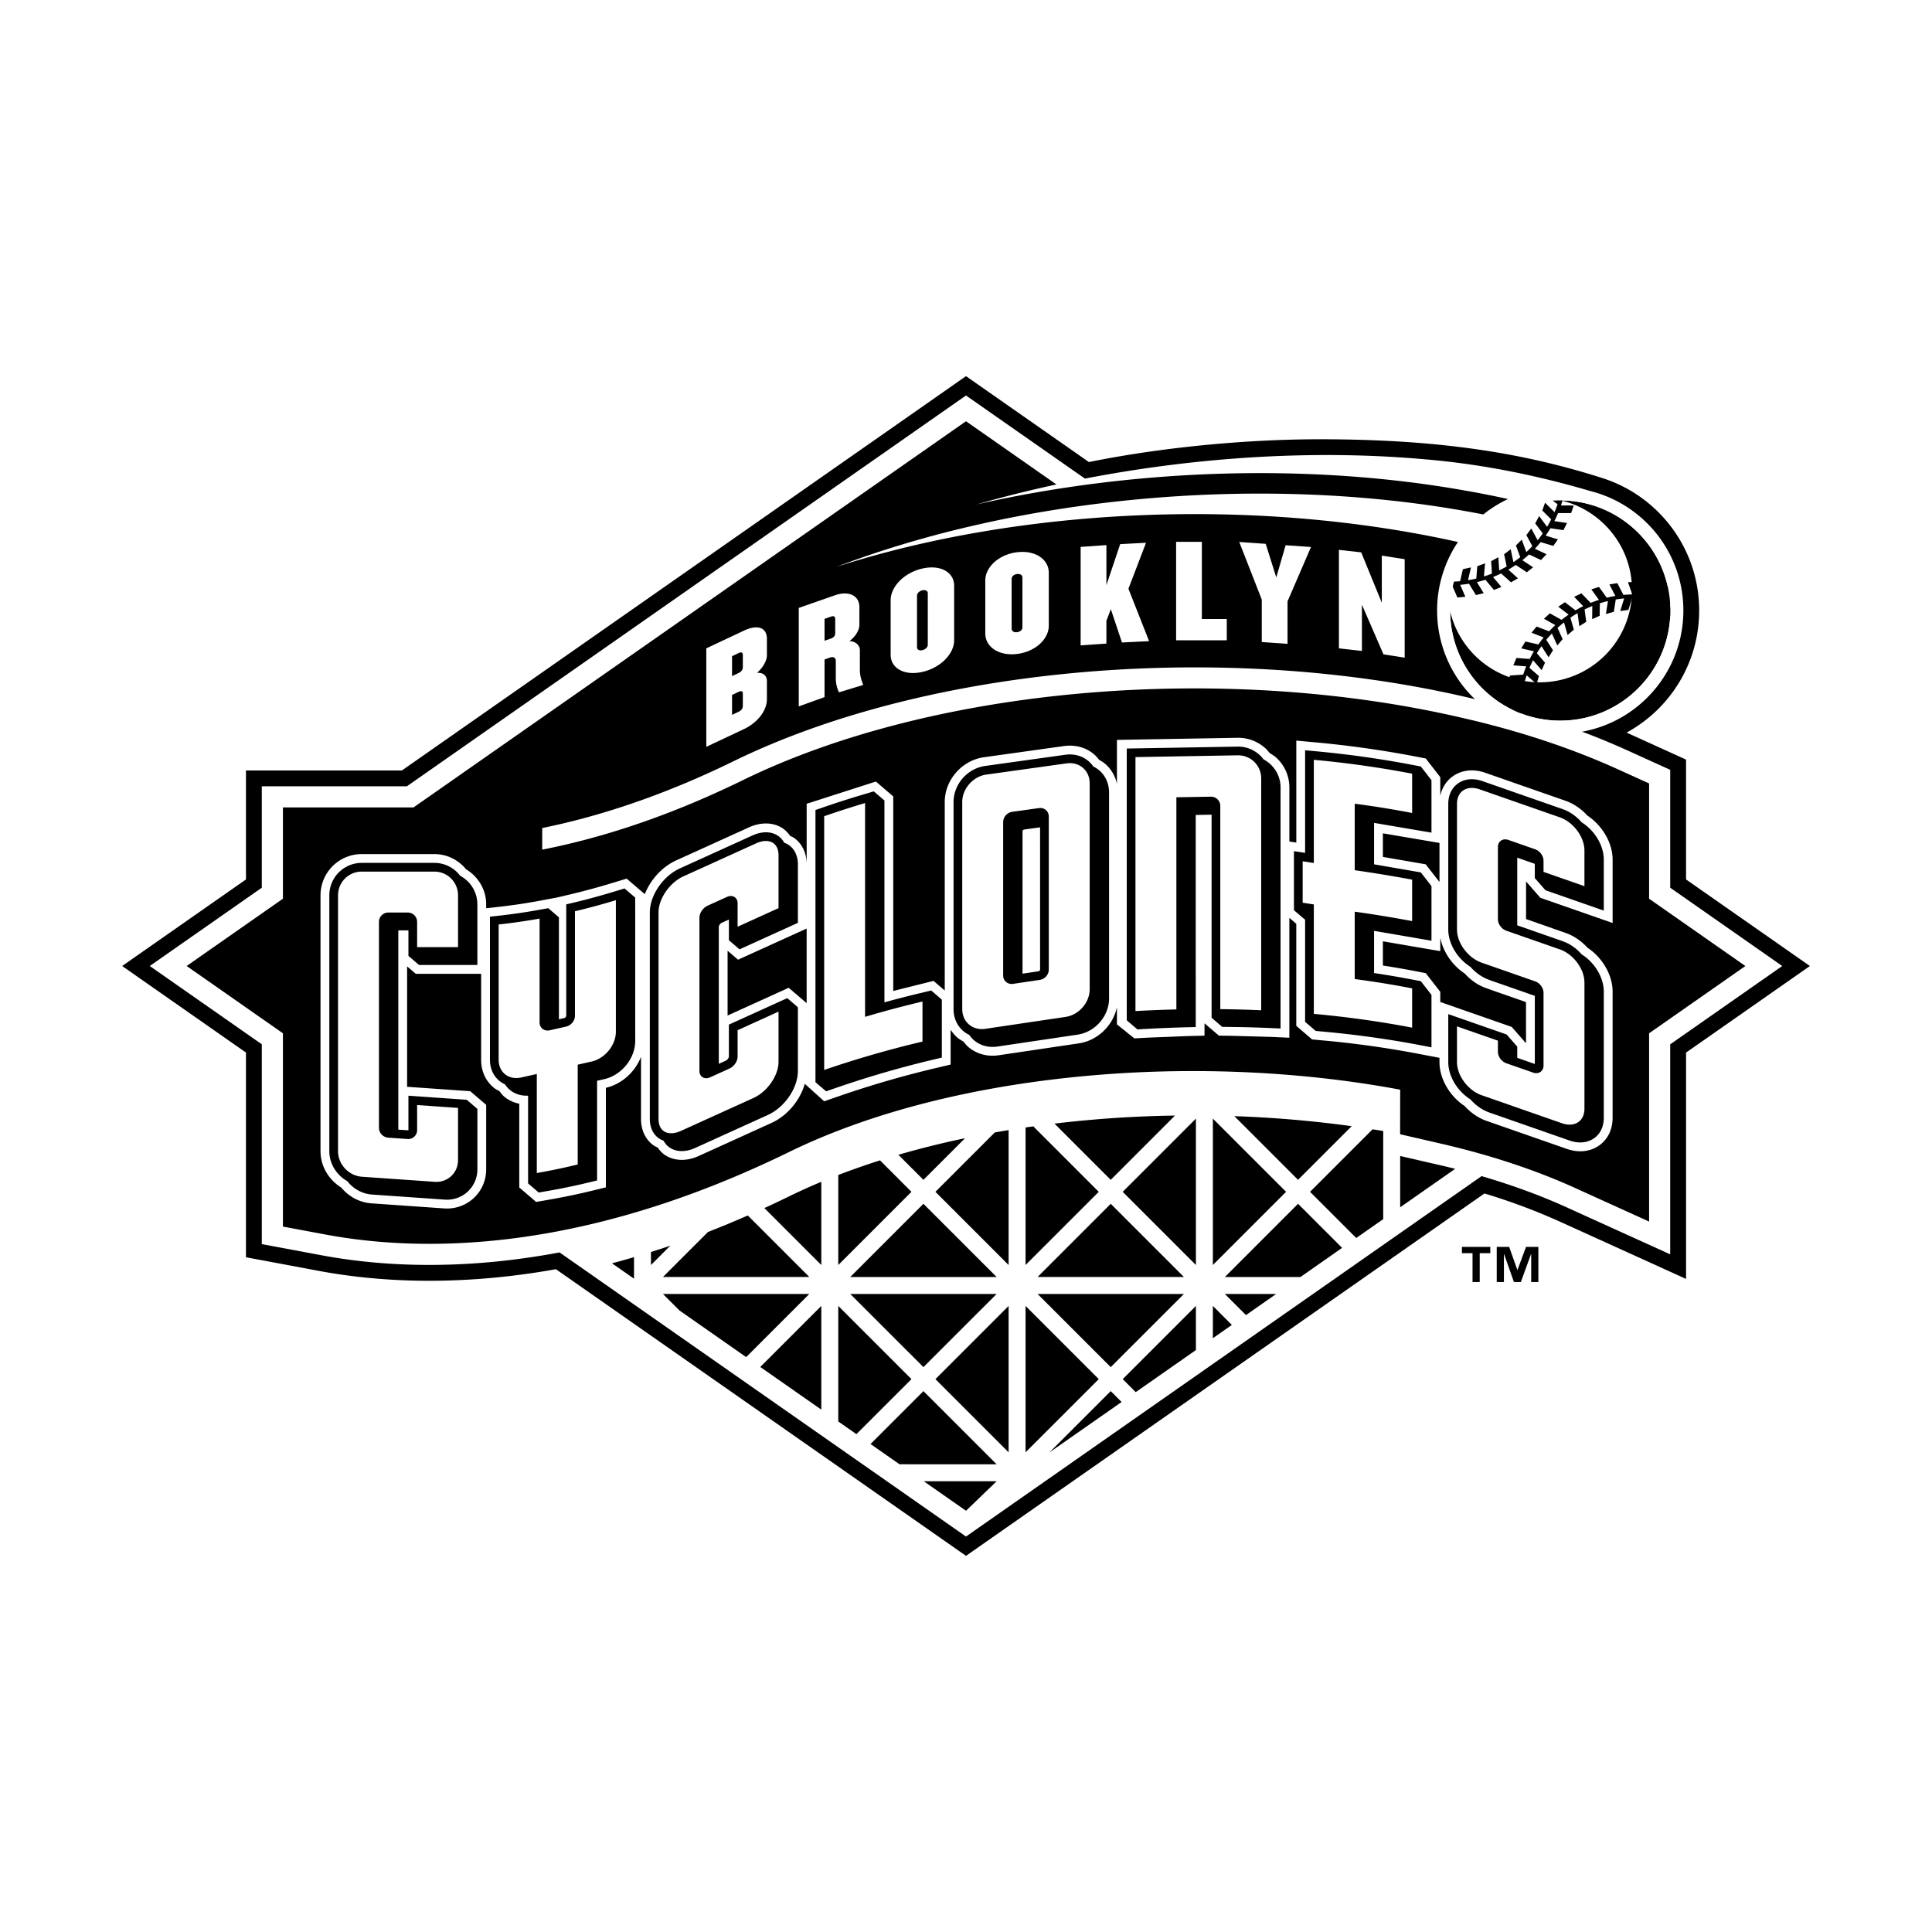 <svg xmlns="http://www.w3.org/2000/svg" width="2500" height="2500" viewBox="0 0 192.756 192.756"><g fill-rule="evenodd" clip-rule="evenodd"><path fill="#fff" d="M0 0h192.756v192.756H0V0z"/><path d="M148.689 125.027h-1.057v2.881h-.717v-2.881h-1.057v-.623h2.83v.623h.001zm4.795 2.881h-.717v-2.789h-.016l-1.016 2.789h-.691l-.982-2.789h-.016v2.789h-.717v-3.504h1.24l.816 2.289h.016l.85-2.289h1.232v3.504h.001z"/><path d="M170.326 86.644V74.429l-3.834-1.742a15.952 15.952 0 0 0 5.172-11.777c0-6.826-4.279-12.653-10.299-14.949l-.781-.248c-8.609-2.764-17.516-3.996-28.879-3.996-7.373 0-15.594.787-22.596 2.138l-12.731-8.899L39.43 74.761h-17v11.882L8.504 96.378l13.927 9.735v21.08l9.005 1.678c7.365 1.373 15.277 1.363 23.528-.02L96.378 157.8l52.085-36.406a58.475 58.475 0 0 1 6.281 2.404l15.582 7.072v-24.758l13.926-9.735-13.926-9.733z" fill="#fff"/><path d="M168.217 87.743V75.787l-5.932-2.695c4.314-2.351 7.242-6.924 7.242-12.182 0-6.162-4.025-11.389-9.588-13.19-8.035-2.579-16.557-3.895-28.234-3.895-7.791 0-16.203.881-23.064 2.274l-12.263-8.571-56.284 39.343H24.54v10.872l-12.354 8.635 12.354 8.636v20.426l7.282 1.359c5.863 1.092 13.851 1.582 23.643-.17l40.914 28.598 51.726-36.154a61.481 61.481 0 0 1 7.512 2.805l12.602 5.721v-22.584l12.354-8.636-12.356-8.636z"/><path d="M174.137 96.378l-9.605 6.714v18.783l-7.393-3.354c-3.969-1.803-8.475-3.291-13.387-4.422l-4.062-.936.006-4.445c-9.402-1.764-19.893-2.299-30.004-1.486-11.896.953-22.611 3.621-30.984 7.713-20.616 10.076-36.508 10.037-46.209 8.229l-4.271-.797v-19.285l-9.605-6.714 9.605-6.714v-9.106h13.028l55.123-38.53 9.022 6.306c-2.701.584-5.365 1.25-7.977 1.996 15.627-3.555 33.256-4.184 49.002-1.342 1.363.24 2.707.508 4.027.801-.883.416-1.709.933-2.463 1.537-.52-.1-1.039-.201-1.564-.293-20.676-3.732-44.604-1.483-62.973 5.524 18.356-5.922 41.813-6.986 62.008-2.483a12.242 12.242 0 0 0-2.08 6.842 12.23 12.23 0 0 0 3.77 8.84c-.176-.041-.346-.085-.521-.125-24.436-5.746-53.953-3.209-73.438 6.314-6.517 3.185-12.923 5.416-19.094 6.668v2.156c6.47-1.269 13.172-3.585 20.018-6.932 19.083-9.326 48.033-11.799 72.041-6.154 5.518 1.272 10.668 2.984 15.307 5.09l3.068 1.393v11.501l9.605 6.711z"/><path d="M155.666 72.434c6.363 0 11.521-5.159 11.521-11.523 0-6.363-5.158-11.521-11.521-11.52-6.363 0-11.521 5.16-11.521 11.522 0 6.363 5.158 11.521 11.521 11.521z" fill="#fff"/><path d="M155.734 49.928c4.066.951 7.094 4.596 7.094 8.95a9.197 9.197 0 0 1-9.195 9.197c-4.355 0-8-3.027-8.951-7.091.037 6.034 4.939 10.916 10.984 10.916 6.066 0 10.986-4.919 10.986-10.988 0-6.045-4.882-10.948-10.918-10.984z"/><path d="M156.752 51.192l.258-.758-1.273-.007c.076-.228.146-.458.209-.691l-1.309.005.76.566c-.09.269-.189.532-.299.792l-.945-.943-.279.773.889.89c-.127.253-.262.5-.408.74l-.795-1.067-.391.725.752 1.006a11.23 11.23 0 0 1-.514.671l-.631-1.165-.49.661.596 1.1a10.83 10.83 0 0 1-.602.591l-.455-1.241-.58.584.43 1.169c-.221.174-.449.34-.682.497l-.271-1.289-.656.495.256 1.218c-.242.14-.494.271-.746.393l-.082-1.312-.723.395.078 1.237c-.26.104-.525.2-.795.285l.109-1.309-.771.286-.102 1.233c-.273.065-.549.119-.826.165l.295-1.275-.805.173-.279 1.203a11.3 11.3 0 0 1-.828.043l-.244.36c.092 0 .182 0 .273-.002l.527 1.224.799-.07-.518-1.195c.295-.025.584-.063.873-.111l.697 1.131.777-.185-.68-1.104c.287-.069.57-.146.85-.235l.848 1.014.746-.295-.832-.994c.271-.108.541-.227.805-.355l.986.882.693-.399-.961-.861c.252-.147.5-.305.744-.469l1.1.728.629-.495-1.076-.711c.23-.182.455-.372.674-.571l1.189.559.551-.58-1.162-.548c.201-.213.395-.435.582-.662l1.254.381.463-.653-1.227-.374c.17-.24.332-.485.484-.739l1.289.195.363-.714-1.264-.191c.133-.262.256-.528.369-.802l1.304.002zM151.734 71.395a8.836 8.836 0 0 1 .004-.807l1.205.543-.012-.822-1.139-.514c.029-.279.068-.556.119-.831l1.111.71.105-.815-1.051-.672c.068-.273.15-.542.24-.808l.998.863.225-.792-.945-.816c.107-.26.229-.514.355-.765l.863.997.336-.751-.816-.942c.145-.24.301-.474.463-.703l.707 1.106.439-.696-.668-1.045c.178-.217.365-.425.559-.631l.539 1.194.535-.624-.51-1.129c.207-.19.424-.372.643-.546l.361 1.26.621-.54-.344-1.193c.234-.159.473-.309.715-.449l.178 1.302.691-.445-.168-1.231c.254-.123.51-.236.771-.341l-.014 1.315.75-.34.014-1.244c.268-.085.537-.161.811-.225l-.203 1.3.791-.229.191-1.226a11.1 11.1 0 0 1 .836-.107l-.387 1.255.814-.113.365-1.183c.076-.001.152-.005.227-.005.209-.001.414.005.619.016l-.566 1.188.822.005.533-1.122c.279.035.559.081.834.135l-.73 1.095.812.124.693-1.039c.27.075.537.163.803.258l-.879.982.787.24.834-.925-.09-.432a11.838 11.838 0 0 0-.568-.217l-.061-1.315-.77-.217.059 1.286a11.506 11.506 0 0 0-.855-.199l-.252-1.295-.793-.104.244 1.271c-.289-.036-.58-.064-.875-.079l-.436-1.247-.801.012.428 1.226c-.297.005-.59.021-.881.047l-.609-1.174-.791.128.598 1.149c-.291.048-.578.107-.861.176l-.773-1.074-.764.24.756 1.052c-.279.088-.555.19-.826.299l-.922-.952-.723.346.904.933c-.264.128-.52.268-.773.416l-1.053-.812-.664.448 1.031.794c-.244.165-.477.34-.705.522l-1.162-.652-.592.539 1.135.637c-.217.199-.422.405-.623.619l-1.244-.479-.508.619 1.215.468c-.188.226-.361.46-.529.701l-1.297-.293-.414.685 1.266.288c-.15.25-.291.508-.424.77l-1.322-.103-.311.738 1.291.101c-.113.27-.215.545-.309.824l-1.318.089-.201.774 1.287-.085c-.072.282-.131.569-.184.859l-1.291.277-.086.796 1.262-.27c-.031.288-.049.581-.059.875l-.695.259 1.052.514z"/><path d="M166.637 88.566V76.805l-4.305-1.954A73.934 73.934 0 0 0 157.848 73c5.742-1.031 10.102-6.049 10.102-12.09 0-5.744-3.943-10.571-9.27-11.915-5.021-1.479-10.48-2.643-16.26-3.147-11.061-1.013-22.879-.279-34.176 1.902l-11.866-8.293-55.787 38.994H26.12v10.115l-11.177 7.812 11.177 7.813v19.936l5.992 1.117c5.843 1.09 13.857 1.559 23.715-.289l40.551 28.346 51.442-35.959c3.029.889 5.861 1.924 8.449 3.098l10.367 4.705v-20.953l11.178-7.813-11.177-7.813zm.015-27.655c0 6.068-4.92 10.987-10.986 10.988-6.068 0-10.986-4.918-10.986-10.986 0-6.066 4.918-10.986 10.986-10.987 6.066-.001 10.986 4.918 10.986 10.985zm-2.121 42.181v18.783l-7.393-3.354c-3.969-1.803-8.475-3.291-13.387-4.422l-4.062-.936.006-4.445c-9.402-1.764-19.893-2.299-30.004-1.486-11.896.953-22.611 3.621-30.984 7.713-20.616 10.076-36.508 10.037-46.209 8.229l-4.271-.797v-19.285l-9.605-6.714 9.605-6.714v-9.106h13.028l55.123-38.53 9.022 6.306c-2.701.584-5.365 1.25-7.977 1.996 15.627-3.555 33.256-4.184 49.002-1.342 1.363.24 2.707.508 4.027.801-.883.416-1.709.933-2.463 1.537-.52-.1-1.039-.201-1.564-.293-20.676-3.732-44.604-1.483-62.973 5.524 18.356-5.922 41.813-6.986 62.008-2.483a12.242 12.242 0 0 0-2.08 6.842 12.23 12.23 0 0 0 3.77 8.84c-.176-.041-.346-.085-.521-.125-24.436-5.746-53.953-3.209-73.438 6.314-6.517 3.185-12.923 5.416-19.094 6.668v2.156c6.47-1.269 13.172-3.585 20.018-6.932 19.083-9.326 48.033-11.799 72.041-6.154 5.518 1.272 10.668 2.984 15.307 5.09l3.068 1.393v11.501l9.605 6.714-9.605 6.711z" fill="#fff"/><path d="M100.629 112.75c-.463.076-.922.154-1.379.236l-5.922 5.922 7.301 7.301V112.75zM100.629 130.293l-7.301 7.303 7.301 7.301v-14.604zM92.131 120.104l-7.301 7.303h14.604l-7.303-7.303zM83.634 141.82l1.81 1.266 5.492-5.49-7.302-7.303v11.527zM92.131 136.398l7.303-7.3H84.83l7.301 7.3zM92.131 117.713l4.153-4.154a89.41 89.41 0 0 0-6.652 1.654l2.499 2.5zM99.434 146.092l-7.302-7.301-5.279 5.279 2.893 2.021 9.688.001zM83.634 117.23v8.98l7.302-7.303-3.137-3.137a74.392 74.392 0 0 0-4.165 1.46zM70.637 122.912l-4.494 4.494h14.603l-6.138-6.139a101.34 101.34 0 0 1-3.971 1.645zM81.942 130.293l-6.089 6.09 6.089 4.256v-10.346zM61.058 126.041l2.197 1.535v-2.148c-.741.217-1.473.422-2.197.613zM80.746 129.098H66.142l1.653 1.652 6.65 4.648 6.301-6.3zM64.946 126.211l1.93-1.93a88.29 88.29 0 0 1-1.93.633v1.297zM81.942 117.908a59.778 59.778 0 0 0-3.234 1.463c-.823.402-1.639.787-2.447 1.158l5.681 5.68v-8.301zM121.008 126.209l7.303-7.301-7.303-7.303v14.604zM121.008 133.514l1.894-1.325-1.894-1.896v3.221zM122.203 129.098l2.108 2.107 3.015-2.107h-5.123zM134.857 112.359a115.327 115.327 0 0 0-11.707-1.002l6.355 6.355 5.352-5.353zM110.818 136.398l7.303-7.3h-14.603l7.3 7.3zM129.506 120.104l-7.301 7.303h7.541l4.156-2.906-4.396-4.397zM119.316 130.293l-7.303 7.303 1.299 1.297 6.004-4.197v-4.403zM138.004 112.842c-.354-.061-.709-.115-1.062-.172l-6.238 6.238 4.607 4.607 2.693-1.881v-8.792zM92.166 147.785l4.212 2.944 3.056-2.944h-7.268zM110.818 138.791l-6.125 6.125 7.211-5.039-1.086-1.086zM119.316 111.605l-7.303 7.303 7.303 7.301v-14.604zM103.518 127.406h14.604l-7.303-7.303-7.301 7.303zM105.209 112.104l5.609 5.609 6.412-6.414c-2.52.039-5.041.156-7.539.355-1.513.123-3.007.272-4.482.45zM102.32 144.896l7.303-7.3-7.303-7.303v14.603zM102.32 112.488v13.721l7.303-7.301-6.531-6.531c-.258.035-.514.074-.772.111zM143.752 116.268l-4.057-.934v5.117l5.49-3.838a71.57 71.57 0 0 0-1.433-.345z"/><path d="M153.682 89.572l7.209 2.516v-6.325c0-1.647-1.008-3.391-2.512-4.387-.625-.683-1.373-1.196-2.18-1.479l-8-2.792c-1.195-.417-2.348-.294-3.248.345-.656.466-1.086 1.146-1.254 1.957v-1.869l-1.449-1.864-1.027-.199a101.947 101.947 0 0 0-9.98-1.409l-1.908-.175v10.174l-.691-.106V78.58a4.035 4.035 0 0 0-1.213-2.899c-.221-.217-.48-.383-.744-.544l-.316-.366a4.04 4.04 0 0 0-2.922-1.161l-12.01.208v4.384c-.17-.78-.57-1.47-1.172-1.994a3.679 3.679 0 0 0-.607-.399 3.622 3.622 0 0 0-.455-.512c-.822-.716-1.902-1.023-3.039-.864l-7.998 1.117c-2.192.306-3.908 2.267-3.908 4.463v18.809l-1.12-.959-4.018 1.006v-19.41l-1.732-1.485-6.906 2.219v5.99c-.013-1.137-.503-2.1-1.354-2.647l-.305-.146a2.76 2.76 0 0 0-.756-.763c-.925-.596-2.145-.625-3.348-.079l-7.256 3.294c-1.41.64-2.567 1.938-3.132 3.366l-1.811-1.547-.46.14-1.121.339a67.74 67.74 0 0 1-3.979 1.077l-1.345.318-2.088.393a58.245 58.245 0 0 1-3.965.571l-1.055.114v-.384c0-1.447-.774-2.759-2.009-3.501-.785-.957-1.92-1.515-3.159-1.515h-7.254a4.112 4.112 0 0 0-4.107 4.106v25.537c0 1.475.8 2.838 2.075 3.633.76.912 1.837 1.486 2.993 1.568l7.254.506a3.917 3.917 0 0 0 2.97-1.035 3.898 3.898 0 0 0 1.237-2.883v-6.414l-1.589-1.361s-6.239-.436-6.3-.439V96.415l.866.742h6.519v8.576c0 1.146.461 2.146 1.299 2.816.157.125.344.221.529.318.164.213.327.426.532.592.419.334.912.551 1.446.658v8.357l1.684 1.443 1.428-.25a66.597 66.597 0 0 0 4.193-.879l1.334-.324v-9.934c1.587-.359 2.935-1.602 3.506-3.096v6.217c0 1.156.494 2.135 1.354 2.691 0-.002.154.074.306.146.211.303.455.568.756.764.924.596 2.145.625 3.348.078l7.255-3.295c1.586-.719 2.86-2.27 3.32-3.902l1.938 1.742 1.629-.564a99.491 99.491 0 0 1 9.639-2.781l1.346-.32v-3.473c.187.291.412.559.681.791.178.152.389.271.599.389.145.188.291.373.462.52.83.715 1.912 1.014 3.05.846l8-1.188c1.887-.279 3.42-1.791 3.799-3.613v1.717l1.738 1.402 1.271-.072 4.025-.16 1.705-.041v-1.232c.064.057 1.436 1.23 1.436 1.23l1.18.014 4.023.111 1.826.082V91.575l.691.593v10.182l1.58 1.355 1.07.098a98.33 98.33 0 0 1 9.637 1.354l1.998.383v.424c0 1.648 1.006 3.391 2.512 4.385.623.684 1.371 1.197 2.18 1.48l7.998 2.791c1.195.418 2.35.295 3.25-.344.859-.611 1.334-1.588 1.334-2.752V98.936c0-1.646-1.008-3.39-2.512-4.387-.617-.674-1.357-1.181-2.158-1.462l-3.965-1.392v-3.753l1.427 1.63zM80.48 100.086l-1.792-1.535-6.096 2.768v-6.465l1.043.896 6.844-3.107v7.443h.001zm57.491-16.946l5.646.961V88l-1.375-1.767-4.271-.739V83.14zm14.279 20.946l-1.426-1.631-7.127-2.486v-1.014l-1.449-1.863-1.027-.199a95.333 95.333 0 0 0-3.25-.562v-2.417l5.727.982V93.55c.264 1.386 1.172 2.743 2.432 3.575.623.684 1.338 1.18 2.146 1.461l.867.309 3.107 1.086v4.105z" fill="#fff"/><path d="M109.686 76.871a2.811 2.811 0 0 0-.605-.398 2.834 2.834 0 0 0-.455-.512c-.629-.547-1.459-.781-2.342-.658l-7.998 1.117c-1.767.247-3.15 1.825-3.15 3.593v20.665c0 .873.343 1.648.965 2.186.184.158.386.287.6.389.131.191.283.367.462.521.631.545 1.465.771 2.346.641l7.998-1.188c1.764-.26 3.145-1.85 3.145-3.615V79.063c-.002-.873-.343-1.651-.966-2.192zm-5.916 19.865c0 .072-.076.156-.152.168l-1.6.238V82.929c0-.07.074-.152.146-.163l1.605-.224.001 14.194zM72.721 102.227v3.186c0 .107-.126.326-.302.406l-.705.32v-13.67c0-.108.127-.327.302-.406l.706-.32v2.064l1.062.91 5.821-2.643v-5.846c0-.851-.347-1.563-.953-1.952a1.875 1.875 0 0 0-.409-.195 1.954 1.954 0 0 0-.653-.715c-.668-.431-1.582-.437-2.508-.017l-7.255 3.294c-1.678.762-2.994 2.688-2.994 4.385v20.625c0 .852.348 1.562.953 1.953.126.082.265.143.408.193.16.293.378.539.653.717.669.43 1.583.436 2.51.016l7.254-3.293c1.679-.762 2.994-2.688 2.994-4.385v-6.359l-1.062-.91-5.822 2.642zM41.808 96.277h5.82v-6.049a3.232 3.232 0 0 0-1.715-2.85 3.22 3.22 0 0 0-2.573-1.288h-7.254a3.232 3.232 0 0 0-3.228 3.228v25.537c0 1.258.731 2.395 1.789 2.988.585.75 1.471 1.266 2.461 1.336l7.254.506a3.04 3.04 0 0 0 2.31-.801 3.026 3.026 0 0 0 .957-2.24v-6.01l-1.061-.908-5.82-.408v3.43c0 .016-.003.018-.005.021-.002.002-.005.004-.023.002l-.979-.066V92.889c0-.037.031-.068.069-.068h.939v2.546l1.059.91zM154.191 88.819l5.82 2.031v-5.088c0-1.425-.922-2.912-2.207-3.719-.516-.591-1.172-1.064-1.896-1.316l-8-2.793c-.918-.32-1.787-.238-2.449.232-.621.442-.965 1.165-.965 2.035v12.538c0 1.425.92 2.912 2.207 3.718.518.592 1.16 1.055 1.887 1.307.178.074.43.156.844.301l3.697 1.291v6.797l-1.752-.611v-1.119l-1.061-1.213-5.822-2.031v4.785c0 1.424.92 2.912 2.207 3.717.518.592 1.172 1.064 1.898 1.318l7.998 2.793c.918.318 1.787.236 2.449-.232.621-.441.965-1.164.965-2.035V98.936c0-1.426-.922-2.912-2.205-3.718-.518-.59-1.162-1.054-1.887-1.307-.18-.074-.432-.156-.846-.301l-3.697-1.291v-6.748l1.752.612v1.423l1.063 1.213zM126.812 76.308a3.189 3.189 0 0 0-.748-.546 3.156 3.156 0 0 0-2.603-1.273l-11.045.193v27.113l1.061.91.918-.053c1.332-.074 2.697-.129 4.055-.162l.848-.021V81.31l1.582-.028v20.259l1.062.91.859.01c1.361.014 2.723.053 4.053.113l.908.039V78.58a3.16 3.16 0 0 0-.95-2.272zM142.818 83.074V77.84l-1.061-1.366-.705-.136a100.78 100.78 0 0 0-9.893-1.396l-.949-.087V85.091l-1.113-.171v5.892l1.062.91.051.008v10.217l1.061.91.791.072c3.338.307 6.609.766 9.723 1.365l1.033.199v-5.234l-1.061-1.365-.705-.137a96.42 96.42 0 0 0-3.961-.676v-4.209l5.727.983v-5.449l-1.061-1.365-4.666-.808v-4.134l5.727.975zM63.375 89.552l-1.061-.91-1.122.339c-1.363.413-2.719.78-4.029 1.09l-.669.158v11.116c0 .078-.096.203-.194.227l-.537.121V91.521l-1.062-.91-1.021.182a59.605 59.605 0 0 1-4.023.58l-.775.084v14.276c0 .875.344 1.631.969 2.129.163.131.342.236.529.32.145.223.321.422.532.59.494.395 1.111.572 1.776.543v8.756l1.062.91 1.02-.18a65.625 65.625 0 0 0 4.137-.865l.664-.162v-9.945l.704-.158c1.739-.395 3.102-2.072 3.102-3.818l-.002-14.301zM92.905 98.822l-1.069.256c-1.233.293-2.432.604-3.596.924V79.864l-1.062-.91-1.117.333a96.864 96.864 0 0 0-4.119 1.327l-.583.204v27.153l1.062.91 1.153-.398a100.8 100.8 0 0 1 9.724-2.807l.669-.16v-5.783l-1.062-.911z"/><path d="M106.404 76.164l-8 1.117c-1.322.185-2.401 1.411-2.401 2.732v20.665c0 .615.236 1.158.665 1.527.436.377 1.021.533 1.65.439l8-1.188c1.324-.195 2.4-1.432 2.4-2.756V78.153c0-.617-.234-1.163-.664-1.537-.437-.379-1.023-.54-1.65-.452zm-6.029 21.805a.84.84 0 0 1-.289-.646V82.02c0-.504.395-.954.896-1.024l2.678-.374a.865.865 0 0 1 .691.197.85.85 0 0 1 .287.649v15.268c0 .502-.393.953-.893 1.027l-2.678.398a.859.859 0 0 1-.692-.192zM75.44 84.14l-7.255 3.293c-1.37.622-2.483 2.233-2.483 3.594v20.625c0 .559.196.992.554 1.223.415.268 1.027.25 1.68-.045l7.254-3.293c1.37-.623 2.484-2.234 2.484-3.594v-5.012a5050.6 5050.6 0 0 1-4.083 1.854v2.627c0 .473-.349.986-.812 1.197l-1.933.877c-.272.125-.548.119-.757-.016-.193-.125-.305-.346-.305-.607V91.559c0-.472.349-.986.811-1.197l1.933-.877c.273-.124.549-.119.758.015.194.125.305.347.305.608v2.351l4.083-1.854v-5.286c0-.559-.197-.992-.555-1.223-.415-.268-1.028-.252-1.679.044zM36.085 86.96a2.362 2.362 0 0 0-2.359 2.359v25.537c0 1.312 1.067 2.455 2.38 2.547l7.254.506a2.177 2.177 0 0 0 1.657-.57c.439-.408.681-.979.681-1.604v-5.199c-.462-.031-3.556-.248-4.082-.285v2.498a.885.885 0 0 1-.958.89l-1.933-.135a1 1 0 0 1-.917-.98V91.979c0-.517.42-.937.938-.937h1.934c.517 0 .937.42.937.937v2.519h4.082v-5.179a2.36 2.36 0 0 0-2.358-2.358h-7.256v-.001zM145.963 78.875c-.387.274-.6.745-.6 1.327V92.74c0 1.35 1.104 2.832 2.459 3.304l5.338 1.865c.471.164.838.664.838 1.141v7.268a.74.74 0 0 1-.301.621c-.201.143-.469.172-.736.076l-2.678-.934c-.469-.164-.836-.666-.836-1.141v-1.113c-.34-.119-3.441-1.201-4.084-1.424v3.561c0 1.35 1.104 2.832 2.459 3.305l8 2.793c.645.225 1.234.182 1.66-.121.385-.273.598-.744.598-1.326v-12.59c0-1.35-1.102-2.832-2.457-3.304l-5.34-1.864c-.469-.165-.836-.667-.836-1.142v-7.217c0-.259.109-.486.301-.622.199-.143.469-.17.736-.077l2.676.934c.471.164.838.666.838 1.142v1.113l4.082 1.425v-3.562c0-1.349-1.102-2.832-2.457-3.305l-8-2.793c-.644-.223-1.234-.181-1.66.122zM123.477 75.358l-10.191.178v25.339c1.34-.076 2.709-.131 4.082-.164V79.546l3.438-.061a.922.922 0 0 1 .943.927v20.27c1.379.016 2.746.053 4.082.113V77.67a2.3 2.3 0 0 0-2.354-2.312zM82.228 81.435v25.315a102.108 102.108 0 0 1 9.808-2.83v-3.998c-1.796.428-3.59.898-5.338 1.414l-.389.113v-21.33a96.175 96.175 0 0 0-4.081 1.316zM135.504 80.232c1.85.248 3.652.546 5.385.879v-3.92a100.23 100.23 0 0 0-9.809-1.384v10.295l-1.113-.171v4.134c.307.046 1.113.171 1.113.171v10.917c3.377.309 6.672.773 9.809 1.377v-3.92a95.785 95.785 0 0 0-5.465-.895l-.264-.035v-6.721l.346.048c1.535.214 3.646.564 5.383.89v-4.135a141.893 141.893 0 0 0-5.467-.904l-.262-.037v-6.636l.344.047zM57.363 90.917v10.428c0 .49-.382.963-.87 1.074l-1.655.375a.837.837 0 0 1-.711-.148.803.803 0 0 1-.293-.639V91.648a60.439 60.439 0 0 1-4.083.587v13.497c0 .604.228 1.119.641 1.449.432.346 1.018.457 1.65.312l1.516-.342v9.883a62.73 62.73 0 0 0 4.081-.854v-9.957l1.381-.312c1.337-.305 2.426-1.637 2.426-2.971V89.812a68.646 68.646 0 0 1-4.083 1.105zM73.037 71.325v-1.989l.633-.302c.275-.129.442-.098.442.173v1.216c0 .282-.167.472-.442.601l-.633.301zm-2.569-6.638v9.824l3.776-1.779c1.231-.579 2.271-1.746 2.271-2.986v-1.817c0-.467-.335-.85-.992-.797.657-.568.992-1.279.992-1.746v-1.633c0-1.24-1.04-1.424-2.271-.845l-3.776 1.779zm2.569 2.77v-1.99l.633-.301c.275-.13.442-.098.442.185v1.215c0 .27-.167.459-.442.589l-.633.302zM82.264 63.929v-2.186l.622-.216c.287-.099.442-.044.442.238v1.4c0 .283-.156.448-.442.547l-.622.217zm-2.57-3.277v9.825l2.57-.926v-3.756l.585-.202c.359-.127.538.105.538.327v1.744c0 .516.131 1.048.323 1.41l2.414-.738c-.167-.42-.334-.903-.334-1.529v-1.933c0-.467-.383-.886-1.04-.913.657-.488.992-1.146.992-1.612V60.58c0-1.24-1.159-1.634-2.402-1.201l-3.646 1.273zM92.566 59.193v5.133c0 .258-.239.471-.538.539-.299.069-.538-.037-.538-.296v-5.133c0-.258.239-.471.538-.54.299-.067.538.039.538.297zm2.629 4.695v-5.453c0-1.338-1.351-2.124-3.167-1.713-1.817.413-3.167 1.813-3.167 3.152v5.453c0 1.338 1.351 2.123 3.167 1.71 1.817-.41 3.167-1.81 3.167-3.149zM102.008 57.624v4.967c0 .258-.238.447-.537.483-.299.037-.539-.094-.539-.352v-4.967c0-.258.24-.447.539-.484s.537.094.537.353zm2.629 4.804v-5.287c0-1.338-1.35-2.266-3.166-2.044-1.818.222-3.168 1.48-3.168 2.818v5.287c0 1.338 1.35 2.267 3.168 2.044 1.816-.221 3.166-1.479 3.166-2.818zM111.76 54.289l2.578-.138-1.754 4.587 2.062 5.229-2.707.134-1.111-3.324-.441 1.16v2.272l-2.571.18v-9.825l2.571-.18v3.991l1.373-4.086zM119.91 61.759h2.486v2.125h-5.054v-9.825h2.568v7.7zM128.457 64.235l-2.57-.179v-4.237l-2.246-5.744 2.64.184 1.053 3.352.932-3.213 2.533.176-2.342 5.425v4.236zM137.863 55.432l2.283.359v9.824l-2.117-.332-2.15-4.956v4.617l-2.295-.258v-9.825l2.223.248 2.056 5.026v-4.703z" fill="#fff"/></g></svg>